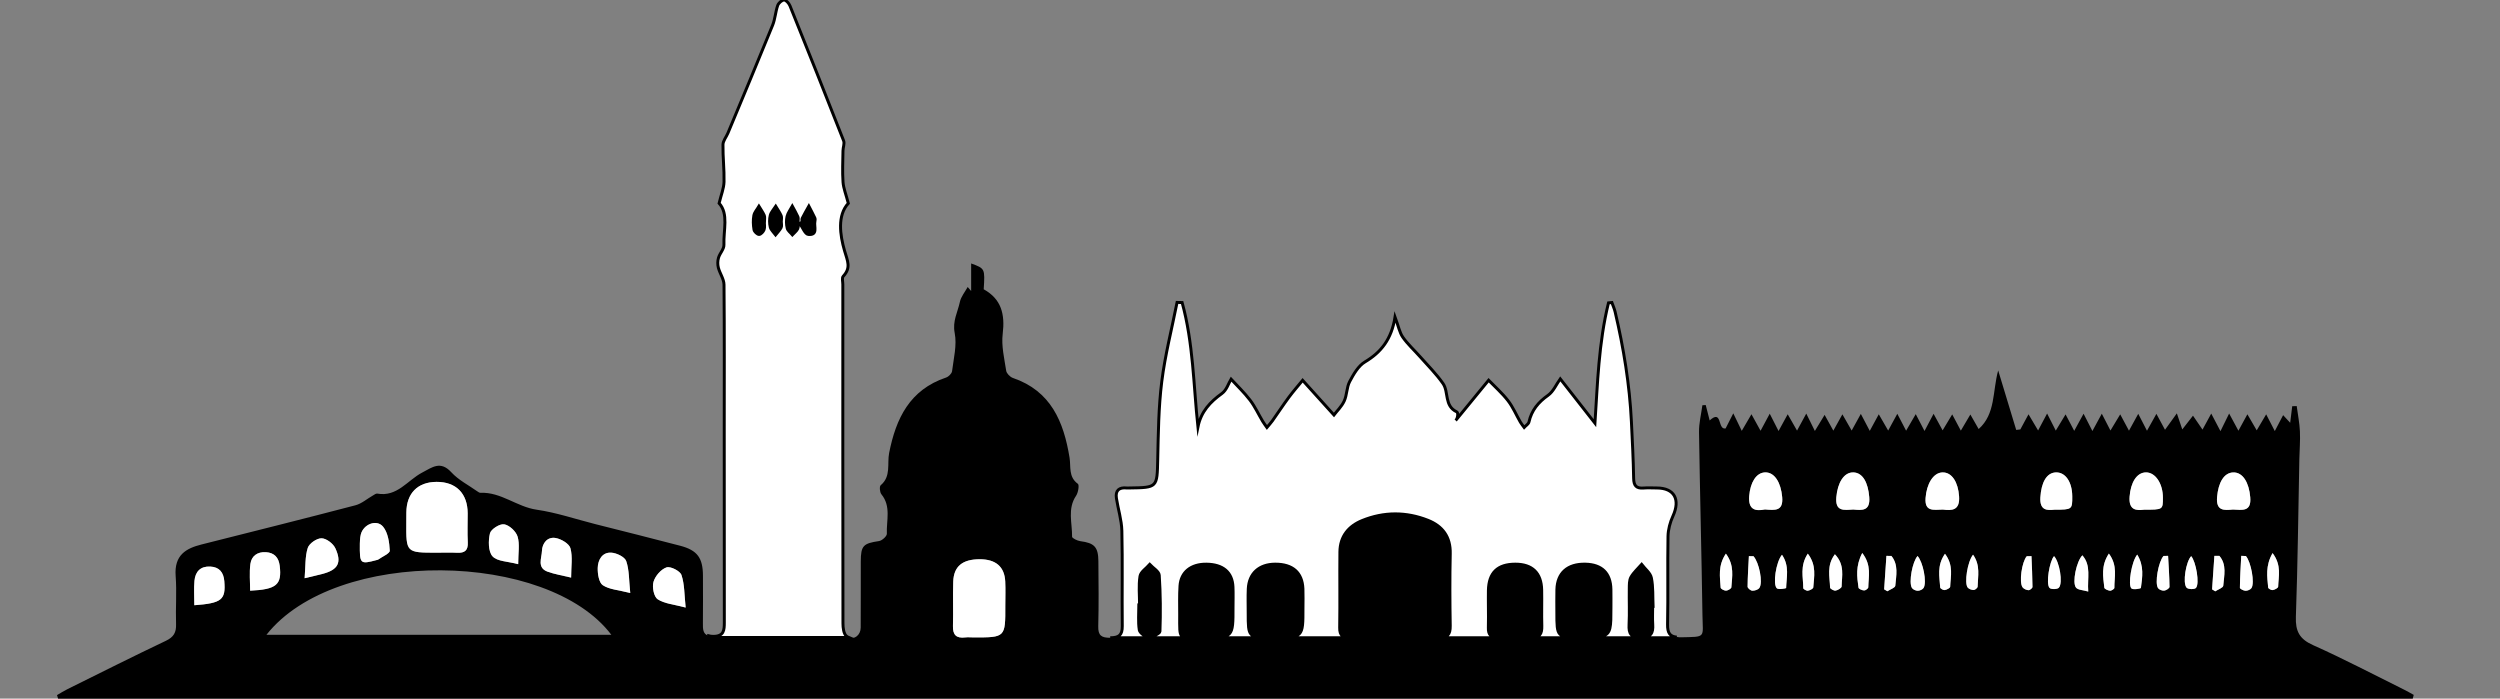 <?xml version="1.0" encoding="utf-8"?>
<!-- Generator: Adobe Illustrator 16.0.0, SVG Export Plug-In . SVG Version: 6.00 Build 0)  -->
<!DOCTYPE svg PUBLIC "-//W3C//DTD SVG 1.1//EN" "http://www.w3.org/Graphics/SVG/1.1/DTD/svg11.dtd">
<svg version="1.1" id="Layer_1" xmlns="http://www.w3.org/2000/svg" xmlns:xlink="http://www.w3.org/1999/xlink" x="0px" y="0px"
	 width="841.89px" height="235.268px" viewBox="0 0 841.89 235.268" enable-background="new 0 0 841.89 235.268"
	 xml:space="preserve">
<rect x="0" y="0" width="841.89" height="235.268" fill="#808080" stroke="none"/>
<g>
	<path d="M809.539,232.218c-10.18-5.038-20.244-10.335-30.605-14.967c-4.591-2.051-5.953-4.701-5.783-9.556
		c0.62-17.693,0.809-35.403,1.168-53.106c0.062-3.108,0.34-6.223,0.194-9.319c-0.134-2.852-0.705-5.683-1.084-8.523
		c-0.504,0.017-1.008,0.033-1.511,0.05c-0.232,1.888-0.465,3.777-0.686,5.576c-0.689-0.749-1.418-1.536-2.376-2.574
		c-1.027,1.966-1.782,3.412-2.804,5.365c-1.08-2.095-1.836-3.562-2.905-5.636c-1.24,2.1-2.125,3.598-3.185,5.392
		c-1.089-1.875-1.962-3.379-3.141-5.409c-1.195,2.192-1.982,3.634-3.02,5.537c-1.098-2.032-1.917-3.554-3.125-5.793
		c-1.151,2.343-1.924,3.916-2.918,5.938c-1.085-2.067-1.92-3.655-3.111-5.923c-1.193,2.195-2.004,3.687-2.936,5.401
		c-1.168-1.707-2.083-3.044-3.21-4.692c-1.327,1.705-2.247,2.888-3.603,4.631c-0.648-1.918-1.08-3.194-1.83-5.409
		c-1.554,2.157-2.695,3.739-3.988,5.533c-0.919-1.704-1.751-3.245-2.896-5.366c-1.26,2.258-2.11,3.783-3.174,5.689
		c-1.059-2.051-1.851-3.587-2.94-5.701c-1.258,2.284-2.093,3.804-3.125,5.679c-1.067-1.991-1.852-3.453-2.949-5.499
		c-1.274,2.113-2.167,3.59-3.284,5.443c-1.034-2.009-1.819-3.533-2.916-5.665c-1.265,2.332-2.099,3.869-3.164,5.831
		c-1.074-2.101-1.878-3.673-2.975-5.82c-1.229,2.248-2.063,3.775-3.151,5.765c-1.075-2.048-1.839-3.502-2.91-5.542
		c-1.266,2.095-2.166,3.585-3.297,5.459c-1.021-2.009-1.823-3.587-2.923-5.751c-1.204,2.265-2.024,3.81-3.032,5.707
		c-1.167-1.967-2.047-3.453-3.23-5.448c-1.186,2.197-1.969,3.646-2.752,5.096c-0.464,0.057-0.927,0.114-1.391,0.171
		c-1.919-6.331-3.838-12.662-6.074-20.04c-1.953,7.125-0.827,14.626-6.576,19.74c-0.783-1.376-1.65-2.896-2.791-4.898
		c-1.233,2.094-2.104,3.568-3.204,5.436c-1.082-2.034-1.846-3.47-2.91-5.471c-1.28,2.133-2.169,3.614-3.225,5.373
		c-1.071-1.959-1.903-3.481-3.045-5.571c-1.212,2.295-2.016,3.816-3.054,5.783c-1.095-2.105-1.854-3.567-2.95-5.673
		c-1.27,2.181-2.141,3.678-3.246,5.578c-1.046-2.006-1.854-3.557-2.965-5.689c-1.227,2.253-2.064,3.792-3.075,5.647
		c-1.129-1.958-1.995-3.459-3.164-5.486c-1.198,2.208-1.986,3.659-3.033,5.589c-1.078-2.049-1.89-3.593-3.007-5.718
		c-1.204,2.187-2.052,3.727-3.09,5.611c-1.097-1.92-1.959-3.427-3.122-5.463c-1.208,2.177-2.005,3.613-3.048,5.495
		c-1.063-1.922-1.853-3.349-2.938-5.312c-1.233,2.032-2.139,3.523-3.286,5.414c-1.013-2.046-1.798-3.632-2.895-5.849
		c-1.229,2.264-2.06,3.797-3.107,5.73c-1.13-1.978-1.979-3.462-3.143-5.501c-1.217,2.225-2.012,3.677-3.085,5.638
		c-1.05-2.062-1.852-3.636-2.968-5.832c-1.192,2.22-2.024,3.771-3.088,5.751c-1.1-1.995-1.934-3.508-3.069-5.568
		c-1.289,2.208-2.159,3.7-3.265,5.595c-1.004-2.075-1.736-3.587-2.854-5.896c-1.173,2.31-1.969,3.875-2.582,5.083
		c-2.816,0.576-1.03-6.625-5.37-2.695c-0.418-1.631-0.872-3.408-1.327-5.186c-0.375,0.025-0.75,0.051-1.126,0.076
		c-0.397,3.013-1.177,6.031-1.132,9.038c0.302,20.537,0.858,41.071,1.156,61.608c0.113,7.827,1.369,7.296-7.316,7.494
		c-0.492,0.012-0.932-0.004-1.333-0.045v0.207H373.865c-2.923,0.007-4.105-0.743-4.021-3.879c0.197-7.303,0.102-14.614,0.043-21.922
		c-0.039-4.795-1.386-6.117-6.071-6.732c-1.021-0.134-2.795-0.999-2.788-1.504c0.071-4.608-1.625-9.39,1.351-13.792
		c0.717-1.059,1.131-3.629,0.604-4.012c-3.241-2.347-2.31-5.779-2.806-8.823c-1.965-12.077-6.258-22.451-19.089-26.837
		c-0.945-0.324-2.108-1.503-2.249-2.426c-0.629-4.125-1.669-8.393-1.172-12.438c0.805-6.552-0.424-11.684-6.399-14.995
		c0.438-6.98,0.438-6.98-4.226-8.696c0,3.041,0,6.161,0,9.281c-0.391-0.45-0.781-0.899-1.171-1.349
		c-0.908,1.671-2.255,3.25-2.63,5.034c-0.718,3.414-2.539,6.421-1.744,10.449c0.804,4.074-0.352,8.565-0.882,12.844
		c-0.101,0.808-1.165,1.873-2.007,2.156c-12.244,4.113-16.897,13.76-19.194,25.443c-0.708,3.601,0.722,7.842-2.832,10.827
		c-0.476,0.399-0.322,2.365,0.23,3.042c3.34,4.09,1.654,8.839,1.838,13.296c0.034,0.816-1.601,2.306-2.618,2.458
		c-5.311,0.791-6.141,1.531-6.161,6.847c-0.028,7.443,0.027,14.887-0.029,22.33c-0.019,2.473-2.119,4.092-4.029,3.305h-47.149
		v-0.566c-1.994-0.549-1.982-2.298-1.958-4.354c0.062-5.277,0.023-10.556,0.015-15.834c-0.01-6.042-1.863-8.621-7.686-10.152
		c-9.537-2.508-19.112-4.878-28.67-7.306c-6.546-1.662-13.014-3.872-19.663-4.832c-6.66-0.962-11.954-5.979-18.888-5.683
		c-0.351,0.015-0.752-0.262-1.07-0.487c-2.957-2.097-6.347-3.806-8.746-6.42c-3.671-4.002-6.406-1.7-9.852,0.103
		c-4.909,2.568-8.402,8.283-15.103,7.066c-0.428-0.078-0.977,0.359-1.435,0.619c-1.971,1.119-3.798,2.761-5.912,3.315
		c-17.252,4.518-34.554,8.842-51.847,13.205c-5.15,1.3-9.236,3.516-8.697,10.611c0.409,5.382-0.053,10.824,0.134,16.231
		c0.097,2.805-0.805,4.345-3.431,5.595c-11.111,5.282-22.105,10.812-33.132,16.273c-1.21,0.6-2.353,1.338-3.527,2.011
		c0.122,0.397,0.244,0.795,0.366,1.192c264.315,0,528.63,0,792.945,0c0.109-0.423,0.219-0.846,0.328-1.269
		C811.74,233.403,810.659,232.771,809.539,232.218z M182.502,185.562c0.085-2.635,1.831-4.887,4.646-4.381
		c1.87,0.337,4.539,1.913,4.954,3.447c0.792,2.928,0.23,6.223,0.23,9.881c-3.074-0.752-5.583-1.139-7.922-1.99
		C180.763,191.193,182.424,187.953,182.502,185.562z M164.993,179.61c0.339-1.413,3.317-3.293,4.789-3.048
		c1.752,0.292,3.996,2.386,4.525,4.149c0.77,2.562,0.197,5.528,0.197,9.279c-3.518-0.955-7.059-0.905-8.638-2.64
		C164.403,185.743,164.402,182.075,164.993,179.61z M136.824,175.862c0.008-1.083,0.015-2.166,0.02-3.248
		c0.029-6.482,3.806-10.313,10.19-10.337c6.555-0.025,10.441,3.911,10.459,10.608c0.009,3.248-0.13,6.503,0.036,9.743
		c0.139,2.707-1.012,3.647-3.58,3.515c-2.295-0.119-4.601-0.025-6.901-0.025C136.748,186.117,136.748,186.117,136.824,175.862z
		 M121.177,183.061c0.036-0.38,0.001-1.759,0.317-3.052c0.848-3.461,5.344-5.283,7.518-2.631c1.647,2.011,2.112,5.302,2.247,8.065
		c0.045,0.935-2.528,2.001-3.911,2.999c-0.104,0.075-0.252,0.092-0.383,0.127C121.227,190.098,121.111,190.007,121.177,183.061z
		 M103.64,184.514c0.486-1.507,3.035-3.258,4.635-3.243c1.603,0.016,3.908,1.757,4.642,3.332c2.277,4.877,0.908,7.272-4.222,8.638
		c-1.649,0.438-3.317,0.809-6.116,1.485C102.915,190.725,102.699,187.433,103.64,184.514z M65.435,203.818
		c0-2.946-0.193-5.618,0.05-8.249c0.284-3.06,2.014-4.938,5.315-4.776c3.074,0.15,4.493,1.956,4.739,4.92
		C76.06,201.962,74.716,203.127,65.435,203.818z M84.324,189.892c0.364-2.682,2.387-4.116,5.217-3.945
		c2.844,0.172,4.314,1.814,4.654,4.585c0.778,6.355-1.045,7.975-9.962,8.383C84.232,195.896,83.922,192.845,84.324,189.892z
		 M89.719,213.783c23.327-29.567,94.739-28.355,116.161,0C166.927,213.783,128.452,213.783,89.719,213.783z M203.003,197.08
		c-1.32-0.876-1.771-3.823-1.72-5.816c0.067-2.671,1.474-5.335,4.562-5.157c1.798,0.105,4.551,1.432,5.038,2.842
		c1.048,3.034,0.907,6.479,1.358,10.747C208.275,198.679,205.201,198.539,203.003,197.08z M221.465,201.802
		c-1.284-0.847-1.91-4.128-1.391-5.888c0.576-1.955,2.523-4.206,4.383-4.846c1.312-0.45,4.572,1.201,5.033,2.567
		c1.063,3.146,0.952,6.689,1.413,10.96C226.964,203.536,223.78,203.327,221.465,201.802z M327.848,214.653
		c-0.944-0.002-1.9-0.104-2.83,0.007c-2.929,0.35-4.19-0.811-4.104-3.833c0.142-4.987-0.071-9.983,0.095-14.968
		c0.172-5.151,3.126-7.528,8.932-7.53c5.393-0.001,8.343,2.517,8.583,7.501c0.13,2.69,0.023,5.393,0.023,8.09
		C338.584,214.677,338.584,214.677,327.848,214.653z M583.045,197.782c-0.029,0.443-1.156,1.108-1.794,1.13
		c-0.62,0.021-1.792-0.621-1.815-1.023c-0.21-3.606-0.997-7.347,1.768-11.452C584.164,190.45,583.285,194.193,583.045,197.782z
		 M592.473,197.996c-0.431,0.599-1.571,0.957-2.371,0.931c-0.571-0.02-1.596-0.869-1.592-1.341
		c0.027-3.435,0.265-6.865,0.436-10.297c0.514,0.005,1.027,0.009,1.542,0.014C592.381,189.355,593.773,196.185,592.473,197.996z
		 M594.375,171.56c-3.417,0.697-5.692-0.004-5.317-4.576c0.364-4.42,2.296-7.771,5.295-7.9c3.255-0.14,5.377,3.44,5.81,8.296
		C600.594,172.242,597.688,171.821,594.375,171.56z M601.49,198.037c-0.002,0.093-2.524,0.611-3.123,0.083
		c-1.431-1.26-0.309-8.911,1.729-11.298C602.685,190.617,601.601,194.417,601.49,198.037z M610.633,197.82
		c-0.03,0.435-1.157,1.011-1.835,1.107c-0.486,0.07-1.543-0.551-1.54-0.859c0.02-3.613-1.232-7.413,1.533-11.631
		C611.824,190.438,610.885,194.21,610.633,197.82z M620.179,197.504c-0.009,0.506-1.273,1.266-2.042,1.393
		c-0.573,0.095-1.836-0.628-1.847-1.011c-0.092-3.615-1.258-7.437,1.625-11.234C621.33,190.247,620.239,194.004,620.179,197.504z
		 M629.158,197.784c-0.005,0.387-0.928,1.087-1.397,1.063c-0.674-0.032-1.839-0.523-1.897-0.945
		c-0.506-3.603-1.047-7.263,1.262-11.689C630.37,190.428,629.207,194.21,629.158,197.784z M624.104,171.581
		c-3.123,0.187-6.141,0.778-5.712-4.147c0.421-4.838,2.538-8.455,5.77-8.347c3.148,0.105,4.908,3.425,5.318,8.257
		C629.885,172.123,627.104,171.878,624.104,171.581z M638.253,197.249c-0.063,0.698-1.751,1.248-2.688,1.865
		c-0.355-0.219-0.71-0.438-1.065-0.656c0.255-3.752,0.509-7.505,0.763-11.257c0.558,0.001,1.115,0.004,1.673,0.005
		C639.382,190.176,638.564,193.823,638.253,197.249z M647.777,197.986c-0.341,0.543-1.295,0.962-1.966,0.959
		c-0.672-0.001-1.624-0.424-1.964-0.968c-1.154-1.851,0.201-8.917,1.902-10.738C647.571,189.217,648.968,196.092,647.777,197.986z
		 M656.736,197.588c-0.015,0.423-1.152,1.02-1.836,1.129c-0.474,0.076-1.507-0.52-1.526-0.858
		c-0.204-3.593-1.211-7.336,1.613-11.376C657.968,190.443,656.861,194.11,656.736,197.588z M654.28,171.598
		c-3.18,0.083-6.181,0.806-5.831-3.919c0.346-4.667,2.548-8.497,5.685-8.589c3.204-0.094,5.277,3.329,5.6,8.04
		C660.064,171.966,657.255,171.985,654.28,171.598z M665.979,197.565c-0.008,0.41-0.867,1.133-1.326,1.128
		c-0.698-0.006-1.629-0.335-2.039-0.858c-1.153-1.469-0.096-8.668,1.823-11.043C667.003,190.427,666.048,194.082,665.979,197.565z
		 M683.108,198.755c-0.698-0.047-1.601-0.43-1.999-0.975c-1.246-1.705-0.231-8.575,1.403-10.463
		c0.533-0.011,1.065-0.022,1.598-0.033c0.135,3.461,0.312,6.921,0.337,10.382C684.45,198.052,683.549,198.784,683.108,198.755z
		 M693.343,197.909c-0.501,0.568-2.612,0.626-3.139,0.087c-1.319-1.35-0.01-9.061,1.506-10.711
		C693.492,189.082,694.803,196.253,693.343,197.909z M691.833,171.641c-2.386,0.256-4.997,0.345-4.727-4.147
		c0.299-4.957,2.049-8.283,5.197-8.406c3.223-0.125,5.505,3.185,5.542,8.039C697.879,171.583,697.812,171.64,691.833,171.641z
		 M703.227,199.208c-1.738-0.514-3.453-0.499-4.123-1.328c-1.369-1.696,0.174-8.909,2.15-10.872
		C704.307,190.512,702.881,194.577,703.227,199.208z M712.026,197.982c0.006,0.334-0.997,0.995-1.478,0.948
		c-0.688-0.068-1.858-0.59-1.904-1.017c-0.388-3.617-1.206-7.347,1.535-11.498C713.236,190.54,711.972,194.375,712.026,197.982z
		 M720.963,197.989c-0.032,0.236-2.563,0.702-3.175,0.179c-1.28-1.097,0.037-9.17,1.938-11.402
		C722.105,190.648,721.448,194.367,720.963,197.989z M722.036,171.641c-2.601,0.333-5.231,0.227-4.884-4.39
		c0.354-4.733,2.382-8.167,5.545-8.168c3.157,0,5.671,3.767,5.679,8.517C728.383,171.647,728.383,171.647,722.036,171.641z
		 M728.833,198.9c-0.67,0.076-1.681-0.292-2.076-0.816c-1.226-1.628,0.108-8.961,1.822-10.858c0.513-0.012,1.026-0.024,1.539-0.037
		c0.187,3.485,0.439,6.971,0.475,10.458C730.598,198.086,729.486,198.826,728.833,198.9z M739.487,198.001
		c-0.514,0.537-2.63,0.478-3.137-0.092c-1.44-1.618-0.175-8.879,1.543-10.625C739.494,189.076,740.832,196.594,739.487,198.001z
		 M748.698,197.237c-0.059,0.703-1.759,1.27-2.702,1.899c-0.354-0.223-0.708-0.445-1.062-0.668
		c0.258-3.762,0.515-7.524,0.772-11.286c0.561,0.004,1.12,0.007,1.681,0.011C749.942,190.146,748.982,193.817,748.698,197.237z
		 M751.955,171.589c-2.922,0.273-5.761,0.578-5.34-4.244c0.415-4.755,2.259-8.145,5.416-8.25c3.281-0.11,5.344,3.449,5.754,8.358
		C758.201,172.435,755.11,171.726,751.955,171.589z M758.188,198.046c-0.364,0.533-1.328,0.924-2.003,0.901
		c-0.668-0.021-1.89-0.651-1.886-1.004c0.034-3.587,0.271-7.172,0.451-10.757c0.521,0.021,1.044,0.041,1.565,0.062
		C758.036,189.201,759.371,196.315,758.188,198.046z M767.184,197.579c-0.014,0.423-1.148,1.027-1.83,1.14
		c-0.476,0.078-1.508-0.5-1.537-0.851c-0.316-3.616-0.985-7.323,1.49-11.615C768.427,190.428,767.288,194.101,767.184,197.579z"/>
	<path fill="#FFFFFF" d="M147.049,186.117c2.301,0,4.606-0.094,6.901,0.025c2.568,0.132,3.719-0.808,3.58-3.515
		c-0.167-3.24-0.027-6.495-0.036-9.743c-0.018-6.697-3.904-10.634-10.459-10.608c-6.385,0.024-10.161,3.855-10.19,10.337
		c-0.005,1.083-0.012,2.165-0.02,3.248C136.748,186.117,136.748,186.117,147.049,186.117z"/>
	<path fill="#FFFFFF" d="M338.523,195.83c-0.24-4.984-3.19-7.502-8.583-7.501c-5.806,0.002-8.759,2.379-8.932,7.53
		c-0.166,4.984,0.046,9.98-0.095,14.968c-0.086,3.022,1.176,4.183,4.104,3.833c0.93-0.111,1.886-0.009,2.83-0.007
		c10.736,0.023,10.736,0.023,10.699-10.733C338.546,201.223,338.653,198.521,338.523,195.83z"/>
	<path fill="#FFFFFF" d="M600.162,167.379c-0.433-4.855-2.555-8.436-5.81-8.296c-2.999,0.129-4.931,3.48-5.295,7.9
		c-0.375,4.572,1.9,5.273,5.317,4.576C597.688,171.821,600.594,172.242,600.162,167.379z"/>
	<path fill="#FFFFFF" d="M624.161,159.087c-3.231-0.107-5.349,3.509-5.77,8.347c-0.429,4.925,2.589,4.333,5.712,4.147
		c3,0.297,5.781,0.542,5.376-4.237C629.069,162.512,627.31,159.192,624.161,159.087z"/>
	<path fill="#FFFFFF" d="M757.785,167.453c-0.41-4.91-2.473-8.469-5.754-8.358c-3.157,0.105-5.001,3.496-5.416,8.25
		c-0.421,4.822,2.418,4.517,5.34,4.244C755.11,171.726,758.201,172.435,757.785,167.453z"/>
	<path fill="#FFFFFF" d="M728.376,167.599c-0.008-4.75-2.521-8.517-5.679-8.517c-3.163,0.002-5.19,3.436-5.545,8.168
		c-0.348,4.617,2.283,4.723,4.884,4.39C728.383,171.647,728.383,171.647,728.376,167.599z"/>
	<path fill="#FFFFFF" d="M654.134,159.09c-3.137,0.092-5.339,3.921-5.685,8.589c-0.35,4.725,2.651,4.001,5.831,3.919
		c2.975,0.387,5.784,0.368,5.453-4.468C659.411,162.418,657.338,158.996,654.134,159.09z"/>
	<path fill="#FFFFFF" d="M224.457,191.068c-1.86,0.64-3.807,2.891-4.383,4.846c-0.519,1.76,0.107,5.041,1.391,5.888
		c2.314,1.525,5.499,1.734,9.437,2.794c-0.461-4.271-0.349-7.813-1.413-10.96C229.029,192.27,225.769,190.618,224.457,191.068z"/>
	<path fill="#FFFFFF" d="M205.845,186.107c-3.088-0.178-4.495,2.486-4.562,5.157c-0.05,1.993,0.4,4.94,1.72,5.816
		c2.198,1.459,5.272,1.599,9.237,2.616c-0.451-4.268-0.31-7.713-1.358-10.747C210.396,187.539,207.643,186.212,205.845,186.107z"/>
	<path fill="#FFFFFF" d="M112.917,184.602c-0.734-1.574-3.039-3.316-4.642-3.332c-1.601-0.015-4.149,1.736-4.635,3.243
		c-0.94,2.919-0.725,6.211-1.061,10.212c2.799-0.677,4.466-1.047,6.116-1.485C113.825,191.874,115.194,189.479,112.917,184.602z"/>
	<path fill="#FFFFFF" d="M184.41,192.519c2.34,0.852,4.849,1.238,7.922,1.99c0-3.658,0.562-6.953-0.23-9.881
		c-0.415-1.534-3.083-3.11-4.954-3.447c-2.815-0.506-4.561,1.746-4.646,4.381C182.424,187.953,180.763,191.193,184.41,192.519z"/>
	<path fill="#FFFFFF" d="M94.194,190.532c-0.339-2.771-1.81-4.413-4.654-4.585c-2.83-0.171-4.853,1.263-5.217,3.945
		c-0.401,2.953-0.092,6.004-0.092,9.023C93.149,198.507,94.973,196.888,94.194,190.532z"/>
	<path fill="#FFFFFF" d="M70.801,190.793c-3.301-0.162-5.031,1.717-5.315,4.776c-0.244,2.631-0.05,5.303-0.05,8.249
		c9.281-0.691,10.625-1.856,10.105-8.105C75.293,192.749,73.875,190.943,70.801,190.793z"/>
	<path fill="#FFFFFF" d="M692.304,159.087c-3.148,0.123-4.898,3.449-5.197,8.406c-0.271,4.493,2.341,4.404,4.727,4.147
		c5.979-0.001,6.046-0.059,6.013-4.515C697.809,162.272,695.526,158.962,692.304,159.087z"/>
	<path fill="#FFFFFF" d="M126.965,188.569c0.13-0.035,0.278-0.052,0.383-0.127c1.382-0.998,3.956-2.064,3.911-2.999
		c-0.135-2.764-0.6-6.055-2.247-8.065c-2.173-2.652-6.669-0.83-7.518,2.631c-0.316,1.293-0.282,2.672-0.317,3.052
		C121.111,190.007,121.227,190.098,126.965,188.569z"/>
	<path fill="#FFFFFF" d="M174.504,189.99c0-3.75,0.573-6.717-0.197-9.279c-0.53-1.764-2.773-3.857-4.525-4.149
		c-1.471-0.245-4.45,1.635-4.789,3.048c-0.591,2.464-0.59,6.133,0.873,7.74C167.446,189.085,170.986,189.035,174.504,189.99z"/>
	<path fill="#FFFFFF" d="M754.751,187.187c-0.181,3.585-0.417,7.17-0.451,10.757c-0.004,0.353,1.218,0.982,1.886,1.004
		c0.675,0.022,1.639-0.368,2.003-0.901c1.183-1.73-0.152-8.845-1.872-10.798C755.795,187.228,755.272,187.207,754.751,187.187z"/>
	<path fill="#FFFFFF" d="M728.579,187.226c-1.714,1.897-3.048,9.23-1.822,10.858c0.396,0.524,1.406,0.893,2.076,0.816
		c0.653-0.074,1.765-0.814,1.76-1.253c-0.035-3.487-0.288-6.973-0.475-10.458C729.605,187.202,729.092,187.214,728.579,187.226z"/>
	<path fill="#FFFFFF" d="M701.254,187.008c-1.977,1.963-3.52,9.176-2.15,10.872c0.67,0.829,2.385,0.814,4.123,1.328
		C702.881,194.577,704.307,190.512,701.254,187.008z"/>
	<path fill="#FFFFFF" d="M588.945,187.289c-0.171,3.432-0.408,6.863-0.436,10.297c-0.004,0.472,1.021,1.321,1.592,1.341
		c0.8,0.026,1.94-0.332,2.371-0.931c1.301-1.812-0.092-8.641-1.985-10.694C589.973,187.297,589.459,187.293,588.945,187.289z"/>
	<path fill="#FFFFFF" d="M643.848,197.978c0.34,0.544,1.292,0.967,1.964,0.968c0.671,0.003,1.625-0.416,1.966-0.959
		c1.19-1.895-0.206-8.77-2.027-10.747C644.049,189.061,642.693,196.127,643.848,197.978z"/>
	<path fill="#FFFFFF" d="M616.29,197.886c0.011,0.383,1.273,1.105,1.847,1.011c0.769-0.127,2.033-0.887,2.042-1.393
		c0.061-3.5,1.151-7.257-2.264-10.852C615.032,190.449,616.198,194.271,616.29,197.886z"/>
	<path fill="#FFFFFF" d="M579.436,197.889c0.023,0.402,1.195,1.045,1.815,1.023c0.638-0.021,1.765-0.687,1.794-1.13
		c0.24-3.589,1.119-7.332-1.842-11.345C578.438,190.542,579.226,194.282,579.436,197.889z"/>
	<path fill="#FFFFFF" d="M607.258,198.068c-0.003,0.309,1.054,0.93,1.54,0.859c0.678-0.097,1.805-0.673,1.835-1.107
		c0.252-3.61,1.191-7.383-1.842-11.383C606.025,190.655,607.277,194.455,607.258,198.068z"/>
	<path fill="#FFFFFF" d="M690.204,197.996c0.526,0.539,2.638,0.481,3.139-0.087c1.46-1.656,0.149-8.827-1.633-10.625
		C690.194,188.936,688.885,196.646,690.204,197.996z"/>
	<path fill="#FFFFFF" d="M717.788,198.168c0.611,0.523,3.143,0.058,3.175-0.179c0.485-3.622,1.143-7.341-1.236-11.223
		C717.825,188.998,716.508,197.071,717.788,198.168z"/>
	<path fill="#FFFFFF" d="M598.367,198.12c0.599,0.528,3.121,0.01,3.123-0.083c0.11-3.62,1.194-7.42-1.394-11.215
		C598.059,189.209,596.937,196.86,598.367,198.12z"/>
	<path fill="#FFFFFF" d="M625.863,197.902c0.059,0.422,1.224,0.913,1.897,0.945c0.47,0.023,1.393-0.677,1.397-1.063
		c0.049-3.574,1.212-7.356-2.033-11.571C624.816,190.64,625.357,194.3,625.863,197.902z"/>
	<path fill="#FFFFFF" d="M635.262,187.201c-0.254,3.752-0.508,7.505-0.763,11.257c0.355,0.219,0.71,0.438,1.065,0.656
		c0.938-0.617,2.625-1.167,2.688-1.865c0.312-3.426,1.129-7.073-1.318-10.043C636.377,187.205,635.819,187.202,635.262,187.201z"/>
	<path fill="#FFFFFF" d="M708.645,197.914c0.046,0.427,1.216,0.948,1.904,1.017c0.48,0.047,1.483-0.614,1.478-0.948
		c-0.055-3.607,1.21-7.442-1.847-11.566C707.438,190.567,708.257,194.297,708.645,197.914z"/>
	<path fill="#FFFFFF" d="M736.351,197.909c0.507,0.569,2.623,0.629,3.137,0.092c1.345-1.407,0.007-8.925-1.594-10.716
		C736.176,189.03,734.91,196.291,736.351,197.909z"/>
	<path fill="#FFFFFF" d="M745.707,187.183c-0.258,3.762-0.515,7.524-0.772,11.286c0.354,0.223,0.707,0.445,1.062,0.668
		c0.943-0.63,2.644-1.196,2.702-1.899c0.284-3.42,1.244-7.091-1.311-10.044C746.827,187.189,746.268,187.187,745.707,187.183z"/>
	<path fill="#FFFFFF" d="M682.513,187.317c-1.635,1.888-2.649,8.758-1.403,10.463c0.398,0.545,1.301,0.928,1.999,0.975
		c0.44,0.029,1.342-0.703,1.339-1.089c-0.024-3.461-0.202-6.921-0.337-10.382C683.578,187.295,683.046,187.306,682.513,187.317z"/>
	<path fill="#FFFFFF" d="M662.613,197.835c0.41,0.523,1.341,0.853,2.039,0.858c0.459,0.005,1.318-0.718,1.326-1.128
		c0.069-3.483,1.024-7.139-1.542-10.774C662.518,189.167,661.46,196.366,662.613,197.835z"/>
	<path fill="#FFFFFF" d="M653.374,197.858c0.02,0.339,1.053,0.935,1.526,0.858c0.684-0.109,1.821-0.706,1.836-1.129
		c0.125-3.478,1.231-7.145-1.749-11.105C652.163,190.522,653.17,194.266,653.374,197.858z"/>
	<path fill="#FFFFFF" d="M763.816,197.868c0.029,0.351,1.062,0.929,1.537,0.851c0.682-0.112,1.816-0.717,1.83-1.14
		c0.104-3.479,1.243-7.151-1.877-11.326C762.831,190.545,763.5,194.252,763.816,197.868z"/>
	<path fill="#FFFFFF" d="M493.054,138.111c-0.858,1.046-1.722,2.101-2.584,3.154c-0.001,0-0.001,0.001-0.001,0.001
		C491.333,140.211,492.195,139.159,493.054,138.111z"/>
	<path fill="#FFFFFF" d="M490.469,141.267L490.469,141.267c-0.081,0.098-0.161,0.196-0.242,0.295
		C490.315,141.486,490.396,141.384,490.469,141.267z"/>
	<path fill="#FFFFFF" stroke="#000000" stroke-miterlimit="10" d="M564.667,214.568c-2.294-0.229-3.164-1.373-3.104-4.307
		c0.204-9.875-0.031-19.759,0.147-29.635c0.042-2.299,0.702-4.734,1.664-6.839c2.557-5.597,0.461-9.447-5.429-9.455
		c-1.488-0.002-2.985-0.105-4.464,0.016c-2.444,0.2-3.301-0.791-3.343-3.26c-0.108-6.347-0.44-12.691-0.749-19.034
		c-0.61-12.525-2.622-24.848-5.491-37.04c-0.252-1.071-0.725-2.089-1.095-3.132c-0.379,0.037-0.758,0.074-1.137,0.11
		c-3.331,13.488-3.689,27.408-4.558,40.518c-3.953-5.05-7.861-10.043-11.685-14.928c-1.315,1.843-2.312,4.272-4.122,5.552
		c-3.285,2.325-5.533,5.042-6.418,8.974c-0.156,0.695-1.057,1.223-1.613,1.827c-0.43-0.594-0.914-1.156-1.278-1.789
		c-1.387-2.411-2.481-5.041-4.164-7.219c-1.972-2.553-4.44-4.721-6.528-6.883c-2.577,3.146-5.385,6.572-8.247,10.066
		c-0.858,1.048-1.721,2.101-2.585,3.155v0c-0.073,0.117-0.153,0.22-0.242,0.295c0.081-0.099,0.161-0.197,0.242-0.295v0
		c0.062-0.1,0.117-0.212,0.167-0.332c0.024-0.059,0.042-0.123,0.063-0.186c0.025-0.073,0.051-0.145,0.07-0.221
		c0.018-0.064,0.029-0.129,0.044-0.195c0.017-0.08,0.032-0.157,0.044-0.237c0.009-0.063,0.015-0.123,0.021-0.185
		c0.008-0.082,0.014-0.162,0.015-0.241c0.002-0.056,0.002-0.11,0-0.164c-0.003-0.08-0.011-0.153-0.021-0.226
		c-0.007-0.045-0.012-0.09-0.021-0.131c-0.017-0.073-0.04-0.134-0.066-0.193c-0.012-0.028-0.021-0.061-0.035-0.084
		c-0.045-0.075-0.099-0.135-0.166-0.166c-4.284-2.002-2.648-6.688-4.639-9.545c-2.262-3.248-5.124-6.08-7.758-9.065
		c-1.927-2.184-4.127-4.167-5.781-6.536c-1.101-1.578-1.455-3.677-2.608-6.804c-1.2,7.486-4.674,11.866-10.139,15.13
		c-2.245,1.34-3.83,4.145-5.134,6.592c-1.043,1.959-0.901,4.528-1.848,6.564c-0.881,1.895-2.504,3.445-3.464,4.707
		c-3.604-3.992-7.174-7.948-10.538-11.676c-1.497,1.833-3.156,3.717-4.645,5.727c-1.914,2.583-3.675,5.279-5.534,7.903
		c-0.56,0.789-1.229,1.498-1.848,2.244c-0.482-0.692-1.008-1.359-1.438-2.083c-1.415-2.377-2.583-4.937-4.246-7.122
		c-1.946-2.557-4.312-4.795-6.397-7.064c-0.793,1.312-1.481,3.683-3.059,4.822c-3.944,2.847-7.045,6.062-8.1,11.3
		c-1.488-14.217-1.575-28.333-5.314-41.917c-0.569-0.012-1.138-0.023-1.707-0.035c-1.767,8.883-4.034,17.704-5.154,26.668
		c-1.083,8.674-1.161,17.492-1.359,26.253c-0.213,9.423-0.05,9.427-9.615,9.564c-0.271,0.004-0.545,0.031-0.812,0.002
		c-2.614-0.29-3.888,0.852-3.48,3.479c0.568,3.667,1.744,7.302,1.83,10.97c0.25,10.686,0.01,21.381,0.137,32.071
		c0.036,3.062-1.135,3.912-4.069,3.919h190.802V214.568z M390.619,212.633c-0.026,0.73-2.536,1.905-3.883,1.889
		c-1.084-0.014-2.925-1.397-3.076-2.381c-0.423-2.761-0.147-5.63-0.147-8.456c0.08-0.001,0.16-0.001,0.241-0.001
		c0-3.225-0.35-6.507,0.154-9.65c0.234-1.458,2.13-2.649,3.273-3.961c1.117,1.205,3.115,2.35,3.2,3.622
		C390.798,199.991,390.843,206.325,390.619,212.633z M405.079,214.696c-8.39-0.066-7.817,1.382-7.814-7.696
		c0.001-3.232-0.102-6.473,0.105-9.692c0.299-4.663,3.718-7.375,8.894-7.32c5.579,0.059,8.731,2.717,8.945,7.653
		c0.1,2.286,0.018,4.579,0.018,6.868C415.245,214.717,415.244,214.775,405.079,214.696z M428.702,214.714
		c-8.367,0.002-8.368,0.002-8.368-8.305c0-2.705-0.091-5.415,0.029-8.114c0.231-5.194,3.658-8.289,9.04-8.312
		c5.891-0.024,9.133,2.81,9.363,8.278c0.09,2.16,0.014,4.327,0.014,6.491C438.801,214.71,438.801,214.71,428.702,214.714z
		 M488.377,210.771c0.049,2.98-0.986,4.073-4.003,3.954c-4.991-0.196-9.996-0.053-14.995-0.053c0,0.005,0,0.011,0,0.017
		c-4.863,0-9.729-0.094-14.59,0.039c-2.498,0.067-3.688-0.57-3.643-3.367c0.138-8.51-0.012-17.023,0.074-25.535
		c0.053-5.184,2.903-8.663,7.517-10.535c7.304-2.963,14.776-2.975,22.1-0.09c4.969,1.958,7.673,5.584,7.544,11.252
		C488.196,194.556,488.244,202.667,488.377,210.771z M515.548,214.673c-3.639-0.187-7.298-0.133-10.939,0.003
		c-2.429,0.09-3.486-0.836-3.397-3.276c0.089-2.429,0.019-4.863,0.014-7.295c-0.004-1.757-0.033-3.514,0.001-5.27
		c0.115-5.968,3.07-8.842,9.066-8.85c5.685-0.008,8.759,2.942,8.873,8.658c0.081,4.052-0.072,8.108,0.049,12.159
		C519.293,213.466,518.509,214.824,515.548,214.673z M542.496,204.566c0,6.621,0,8.872-2.852,9.641
		c-0.657,0.177-1.467,0.275-2.464,0.33c-0.408,0.022-0.849,0.038-1.323,0.049c-0.474,0.01-0.981,0.016-1.526,0.019
		c-0.544,0.003-1.125,0.004-1.744,0.005c-8.309,0.011-8.309,0.011-8.308-8.376c0-2.569-0.053-5.141,0.015-7.708
		c0.146-5.59,3.613-8.659,9.566-8.541c5.567,0.111,8.529,3.013,8.627,8.496C542.524,200.509,542.494,202.538,542.496,204.566z
		 M556.569,210.278c0.193,2.928-0.593,4.387-3.989,4.402c-3.366,0.017-4.143-1.282-3.986-4.312c0.207-4.023,0.01-8.065,0.074-12.098
		c0.021-1.328-0.038-2.854,0.571-3.931c0.9-1.59,2.366-2.858,3.591-4.263c1.141,1.495,2.94,2.857,3.278,4.517
		c0.637,3.119,0.428,6.41,0.57,9.63c-0.044,0.002-0.089,0.004-0.135,0.006C556.544,206.246,556.437,208.271,556.569,210.278z"/>
	<path fill="#FFFFFF" d="M490.47,141.265c0.061-0.099,0.116-0.211,0.166-0.331C490.586,141.054,490.531,141.166,490.47,141.265
		C490.469,141.266,490.469,141.265,490.47,141.265z"/>
	<polygon fill="#FFFFFF" points="490.469,141.266 490.47,141.265 490.469,141.266 	"/>
	<path fill="#FFFFFF" d="M493.054,138.111c2.862-3.494,5.67-6.92,8.247-10.066C498.723,131.191,495.916,134.617,493.054,138.111z"/>
	<path d="M480.837,175.201c-7.323-2.885-14.796-2.873-22.1,0.09c-4.613,1.872-7.464,5.351-7.517,10.535
		c-0.086,8.511,0.063,17.025-0.074,25.535c-0.046,2.797,1.145,3.435,3.643,3.367c4.86-0.133,9.727-0.039,14.59-0.039
		c0-0.006,0-0.012,0-0.017c4.999,0,10.004-0.144,14.995,0.053c3.017,0.119,4.052-0.974,4.003-3.954
		c-0.133-8.104-0.181-16.215,0.004-24.317C488.51,180.786,485.806,177.159,480.837,175.201z"/>
	<path d="M542.494,204.566c0-2.028,0.03-4.058-0.007-6.086c-0.098-5.483-3.06-8.385-8.627-8.496
		c-5.953-0.118-9.42,2.951-9.566,8.541c-0.067,2.567-0.015,5.139-0.015,7.708c-0.001,8.387-0.001,8.387,8.308,8.376
		c0.619-0.001,1.2-0.002,1.744-0.005c0.545-0.003,1.053-0.009,1.526-0.019c0.475-0.011,0.915-0.026,1.323-0.049
		c0.997-0.055,1.807-0.153,2.464-0.33C542.496,213.438,542.496,211.188,542.494,204.566z"/>
	<path fill="#FFFFFF" d="M542.494,204.566c0.002,6.621,0.002,8.872-2.85,9.641c2.852-0.769,2.852-3.02,2.852-9.641
		c-0.002-2.028,0.028-4.058-0.009-6.086C542.524,200.509,542.494,202.538,542.494,204.566z"/>
	<path d="M438.766,198.261c-0.23-5.469-3.473-8.303-9.363-8.278c-5.382,0.023-8.809,3.118-9.04,8.312
		c-0.12,2.699-0.029,5.409-0.029,8.114c0,8.307,0.001,8.307,8.368,8.305c10.099-0.004,10.099-0.004,10.077-9.962
		C438.779,202.588,438.855,200.421,438.766,198.261z"/>
	<path d="M519.165,198.644c-0.114-5.716-3.188-8.666-8.873-8.658c-5.996,0.008-8.951,2.882-9.066,8.85
		c-0.034,1.756-0.005,3.513,0.004,5.27c0,2.432,0.07,4.866-0.019,7.295c-0.089,2.44,0.969,3.366,3.397,3.276
		c3.642-0.136,7.301-0.189,10.939-0.003c2.961,0.151,3.745-1.207,3.666-3.87C519.093,206.752,519.246,202.695,519.165,198.644z"/>
	<path fill="#FFFFFF" d="M501.229,204.104c-0.009-1.757-0.038-3.514-0.004-5.27c-0.034,1.756-0.005,3.513-0.001,5.27
		c0.005,2.432,0.075,4.866-0.014,7.295C501.3,208.971,501.229,206.536,501.229,204.104z"/>
	<path d="M415.208,197.641c-0.214-4.937-3.366-7.595-8.945-7.653c-5.176-0.055-8.595,2.657-8.894,7.32
		c-0.207,3.22-0.104,6.46-0.105,9.692c-0.003,9.078-0.576,7.63,7.814,7.696c10.165,0.079,10.166,0.021,10.146-10.188
		C415.226,202.22,415.308,199.927,415.208,197.641z"/>
	<path d="M556.679,204.224c-0.143-3.22,0.066-6.511-0.57-9.63c-0.338-1.659-2.138-3.021-3.278-4.517
		c-1.225,1.404-2.69,2.673-3.591,4.263c-0.609,1.077-0.55,2.603-0.571,3.931c-0.064,4.032,0.133,8.074-0.074,12.098
		c-0.156,3.03,0.62,4.329,3.986,4.312c3.396-0.016,4.183-1.475,3.989-4.402c-0.133-2.008-0.025-4.032-0.025-6.049
		C556.59,204.228,556.635,204.226,556.679,204.224z"/>
	<path d="M387.181,190.072c-1.143,1.312-3.039,2.503-3.273,3.961c-0.504,3.144-0.154,6.426-0.154,9.65c-0.081,0-0.161,0-0.241,0.001
		c0,2.826-0.276,5.695,0.147,8.456c0.151,0.983,1.992,2.367,3.076,2.381c1.347,0.017,3.856-1.158,3.883-1.889
		c0.224-6.308,0.179-12.642-0.238-18.938C390.296,192.422,388.298,191.277,387.181,190.072z"/>
	<path fill="#FFFFFF" d="M263.109,74.635c-0.001,0.673,0.222,1.458-0.05,1.993C263.331,76.094,263.108,75.308,263.109,74.635
		c0-0.672,0.202-1.433-0.043-2C263.311,73.203,263.109,73.963,263.109,74.635z"/>
	<path fill="#FFFFFF" stroke="#000000" stroke-miterlimit="10" d="M285.814,214.681c-0.262-0.108-0.521-0.259-0.77-0.462
		c-0.946-0.771-1.171-2.825-1.173-4.299c-0.059-38.028-0.046-76.057-0.042-114.084c0-0.947-0.357-2.256,0.124-2.78
		c2.714-2.959,1.465-5.101,0.431-8.692c-1.495-5.185-2.469-11.828,1.292-15.898c-0.778-3.001-1.633-5.049-1.781-7.147
		c-0.247-3.5-0.063-7.032-0.014-10.55c0.016-1.136,0.585-2.43,0.212-3.381c-5.941-15.178-11.979-30.319-18.067-45.439
		c-0.334-0.83-1.32-1.964-1.977-1.947c-0.758,0.02-1.871,1.026-2.154,1.839c-0.75,2.154-0.859,4.547-1.712,6.646
		c-4.938,12.147-10.013,24.238-15.054,36.343c-0.546,1.311-1.646,2.583-1.665,3.885c-0.062,4.171,0.462,8.354,0.356,12.522
		c-0.056,2.171-0.959,4.319-1.655,7.202c3.255,3.623,1.43,8.997,1.624,14.005c0.055,1.417-1.38,2.837-1.827,4.346
		c-0.308,1.041-0.327,2.298-0.056,3.351c0.504,1.954,1.889,3.823,1.907,5.737c0.153,16.374,0.076,32.749,0.076,49.124
		c0,21.518-0.008,43.036,0.03,64.553c0.004,2.675-0.126,4.768-3.765,4.743c-0.594-0.004-1.081-0.07-1.489-0.183v0.566H285.814z
		 M270.138,73.532c0.701-1.392,1.49-2.741,2.247-4.105c0.679,1.318,1.392,2.622,2.017,3.965c0.154,0.333,0.103,0.814,0.019,1.198
		c-0.375,1.699,1.171,4.704-2.258,4.356c-1.053-0.107-1.886-2.39-2.819-3.676c0.256-0.18,0.514-0.359,0.771-0.538
		C270.114,74.328,269.975,73.854,270.138,73.532z M265.047,72.876c0.29-1.219,1.159-2.3,1.773-3.441
		c0.639,1.191,1.339,2.355,1.885,3.587c0.199,0.449,0.032,1.06,0.032,1.596c-0.007,0-0.014,0-0.021,0
		c0,0.805,0.242,1.72-0.062,2.387c-0.363,0.798-1.192,1.384-1.819,2.062c-0.604-0.728-1.539-1.377-1.737-2.202
		C264.792,75.594,264.747,74.143,265.047,72.876z M259.396,72.502c0.278-1.088,1.203-2.01,1.842-3.006
		c0.624,1.041,1.351,2.036,1.828,3.14c0.245,0.567,0.043,1.327,0.043,2c-0.001,0.673,0.221,1.458-0.051,1.993
		c-0.459,0.901-1.231,1.642-1.872,2.45c-0.622-0.853-1.557-1.63-1.789-2.579C259.087,75.23,259.074,73.765,259.396,72.502z
		 M253.863,72.568c0.203-1.098,1.119-2.064,1.716-3.089c0.616,1.023,1.337,2,1.806,3.086c0.244,0.564,0.043,1.319,0.043,1.988
		c-0.014,0-0.028,0-0.042,0c0,0.936,0.227,1.953-0.07,2.783c-0.249,0.695-1.111,1.621-1.699,1.619
		c-0.595-0.001-1.59-0.948-1.701-1.602C253.651,75.792,253.577,74.117,253.863,72.568z"/>
	<path d="M272.163,78.946c3.429,0.348,1.882-2.657,2.258-4.356c0.084-0.384,0.136-0.865-0.019-1.198
		c-0.625-1.343-1.338-2.646-2.017-3.965c-0.757,1.364-1.546,2.713-2.247,4.105c-0.163,0.322-0.024,0.796-0.024,1.2
		c-0.257,0.179-0.514,0.358-0.771,0.538C270.277,76.556,271.109,78.839,272.163,78.946z"/>
	<path d="M266.835,79.068c0.627-0.678,1.456-1.264,1.819-2.062c0.304-0.667,0.062-1.582,0.062-2.387c0.007,0,0.014,0,0.021,0
		c0-0.537,0.167-1.147-0.032-1.596c-0.546-1.232-1.246-2.396-1.885-3.587c-0.614,1.141-1.483,2.222-1.773,3.441
		c-0.3,1.267-0.254,2.718,0.051,3.99C265.296,77.691,266.23,78.341,266.835,79.068z"/>
	<path d="M261.187,79.078c0.641-0.808,1.413-1.549,1.872-2.45c0.272-0.534,0.049-1.32,0.05-1.993c0-0.672,0.202-1.433-0.043-2
		c-0.477-1.104-1.204-2.099-1.828-3.14c-0.639,0.996-1.564,1.918-1.842,3.006c-0.321,1.263-0.309,2.729,0.002,3.997
		C259.63,77.448,260.565,78.225,261.187,79.078z"/>
	<path d="M255.617,78.956c0.588,0.001,1.45-0.924,1.699-1.619c0.297-0.83,0.07-1.847,0.07-2.783c0.014,0,0.028,0,0.042,0
		c0-0.669,0.201-1.424-0.043-1.988c-0.469-1.086-1.19-2.063-1.806-3.086c-0.598,1.025-1.514,1.991-1.716,3.089
		c-0.286,1.549-0.212,3.224,0.053,4.786C254.027,78.007,255.022,78.954,255.617,78.956z"/>
</g>
</svg>
